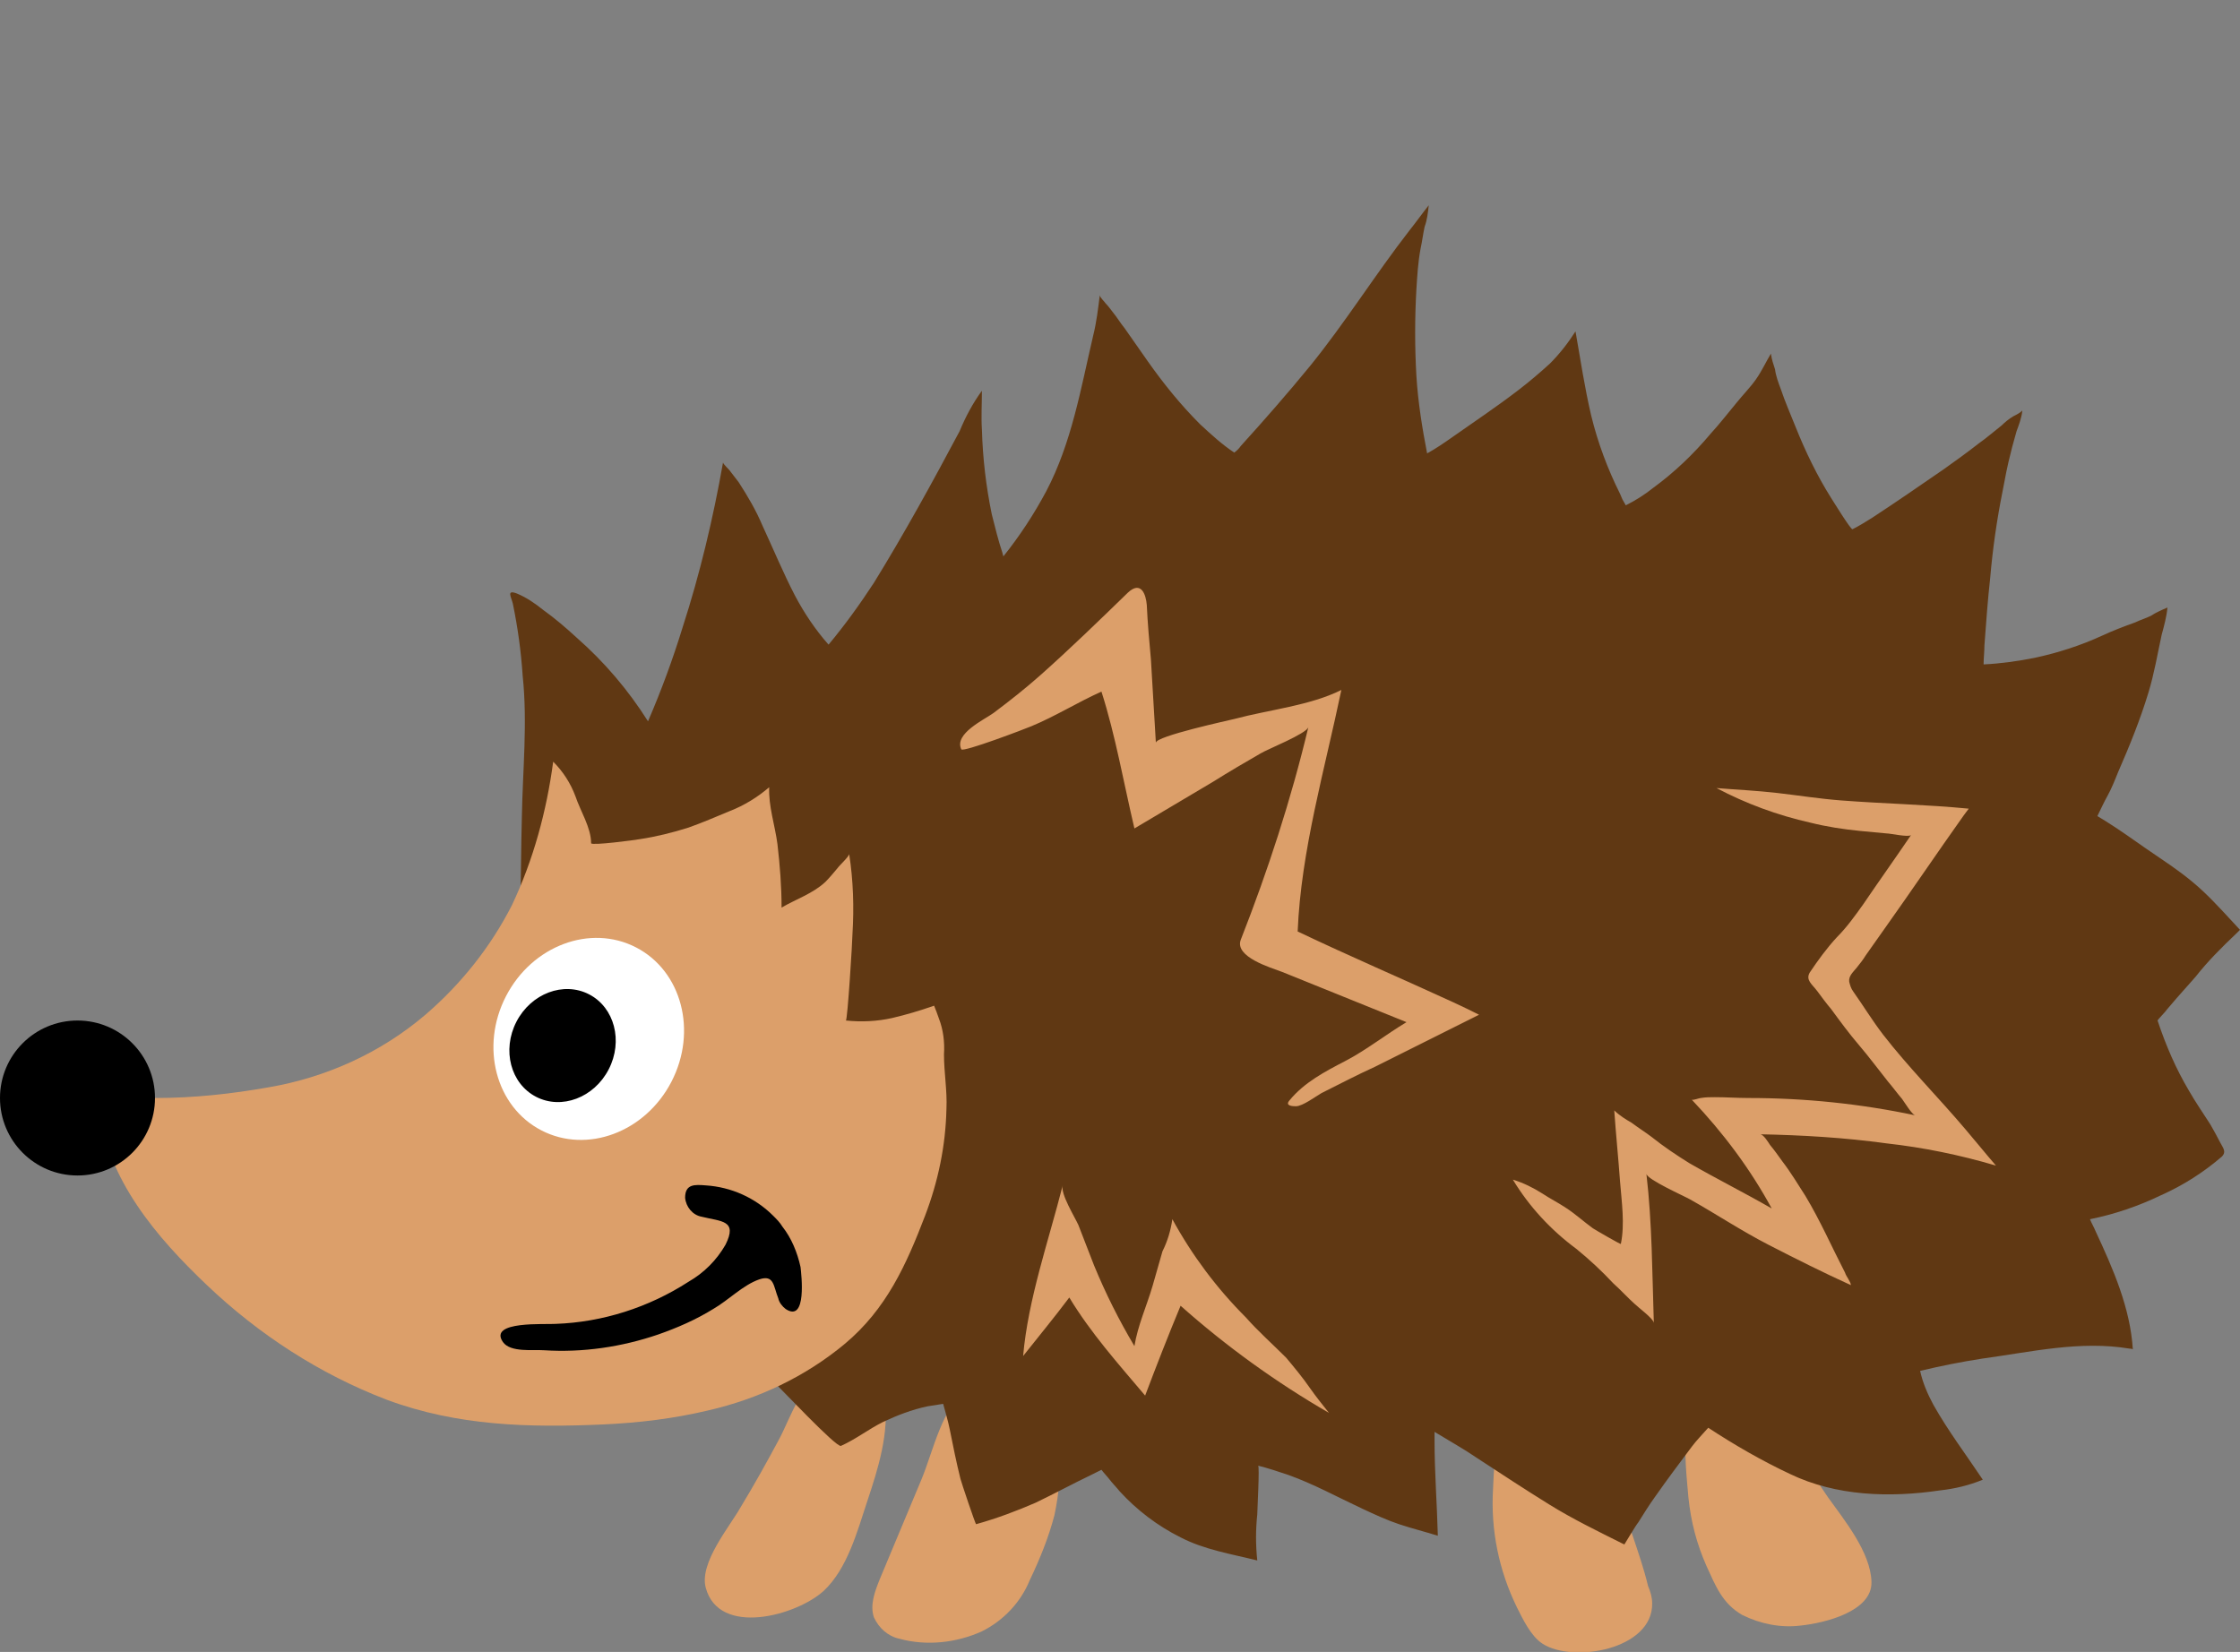 <?xml version="1.0" encoding="utf-8"?>
<!-- Generator: Adobe Illustrator 26.3.1, SVG Export Plug-In . SVG Version: 6.00 Build 0)  -->
<svg version="1.1" id="Layer_1" xmlns="http://www.w3.org/2000/svg" xmlns:xlink="http://www.w3.org/1999/xlink" x="0px" y="0px"
	 viewBox="0 0 271.7 200.4" style="enable-background:new 0 0 271.7 200.4;" xml:space="preserve">
<rect x="0" y="0" width="271.7" height="200.4" fill="#808080" stroke="none"/>
<style type="text/css">
	.st0{fill:#DC9F6A;}
	.st1{fill:#603813;}
	.st2{fill:#FFFFFF;}
</style>
<g id="Layer_2_1_">
	<g id="Слой_1">
		<path class="st0" d="M107.3,169.6c-0.5-2.9-4.8-3.3-7.1-2.8c-3,0.7-4.3,5.2-5.7,7.8c-1.5,2.8-3,5.5-4.7,8.3
			c-1.3,2.3-5,6.7-4.2,9.7c1.6,6,11,3.4,14.3,0.4c2.9-2.7,4.1-7.3,5.3-10.9C106.5,178.2,107.9,173.8,107.3,169.6z"/>
		<path class="st0" d="M124.8,167.6c-2.2-1.9-5.4-0.6-7.4,0.8c-3.1,2.2-4.2,7.6-5.6,11c-1.7,4.1-3.4,8.1-5.1,12.2
			c-0.6,1.5-1.2,3.1-0.7,4.6c0.6,1.3,1.7,2.3,3.1,2.6c3.3,0.9,6.9,0.5,10-0.9c2.6-1.3,4.7-3.5,5.8-6.2c1.2-2.5,2.3-5.2,3-7.9
			C129,178.6,129.2,171.6,124.8,167.6z"/>
		<path class="st0" d="M198,186.2c-0.7-2-1.3-4-1.9-6c-1-3.7-1.3-7.6-2.8-11.2c-1.4-3.4-6.6-3.7-8.8-1.1c-3,3.6-3.2,8.2-3.4,12.7
			c-0.3,5,0.7,9.9,2.9,14.4c0.7,1.4,1.7,3.5,3.1,4.4c3.7,2.4,13.4,0.7,13.3-4.9c0-0.7-0.2-1.4-0.5-2.1
			C199.4,190.3,198.7,188.3,198,186.2z"/>
		<path class="st0" d="M221.7,181.6c-2.1-3-3.8-6.1-5.2-9.5c-0.4-1.5-1-2.9-1.7-4.3c-1.6-2-3.9-2.2-6.2-1
			c-5.3,2.6-4.2,10.1-3.8,14.9c0.3,2.9,1,5.6,2.2,8.3c1.1,2.4,1.9,4.5,4.3,5.9c2.2,1.1,4.7,1.6,7.1,1.3c2.9-0.3,8.7-1.7,8.6-5.3
			S223.7,184.4,221.7,181.6z"/>
		<path class="st1" d="M271.3,113.2l0.4-0.4c-1.5-1.6-2.9-3.2-4.5-4.7s-3.4-2.8-5.2-4c-2.4-1.6-4.9-3.5-7.6-5.1
			c0.4-0.8,0.8-1.7,1.2-2.4c0.5-0.9,0.9-1.9,1.3-2.9c1.4-3.2,2.7-6.4,3.7-9.7c0.7-2.3,1.1-4.7,1.6-7c0.3-1.1,0.6-2.2,0.7-3.3
			c-0.7,0.3-1.4,0.6-2,1c-0.6,0.3-1.3,0.5-1.9,0.8c-1.4,0.5-2.7,1-4,1.6c-2.6,1.2-5.4,2.1-8.2,2.7c-2,0.4-4.1,0.7-6.2,0.8
			c0-0.8,0.1-1.5,0.1-2.3c0.2-2.7,0.4-5.5,0.7-8.2c0.3-3.5,0.8-7,1.5-10.5c0.3-1.6,0.6-3.2,1-4.7c0.2-0.9,0.5-1.8,0.7-2.6
			c0.3-0.8,0.6-1.6,0.7-2.5c-0.3,0.3-0.7,0.5-1.1,0.7c-0.5,0.3-1,0.7-1.4,1.1c-0.9,0.7-1.8,1.5-2.8,2.2c-1.4,1.1-2.8,2.1-4.2,3.1
			c-2.9,2-5.8,4-8.7,5.9c-0.8,0.5-1.6,1-2.4,1.4c-0.2,0.1-2.4-3.5-2.6-3.8c-1.7-2.7-3.1-5.6-4.3-8.6c-0.6-1.5-1.3-3.1-1.8-4.6
			c-0.3-0.8-0.6-1.6-0.7-2.4c-0.2-0.6-0.4-1.2-0.5-1.9c-0.6,1-1.1,2.1-1.8,3.1s-1.6,1.9-2.4,2.9c-1,1.2-2,2.5-3.1,3.7
			c-2.1,2.5-4.4,4.7-7,6.6c-1,0.8-2.1,1.5-3.3,2.1c-0.1-0.2-0.3-0.5-0.4-0.7s-0.2-0.5-0.3-0.7c-1.5-3-2.7-6.2-3.5-9.5
			c-0.8-3.4-1.3-6.8-1.9-10.2c-0.9,1.4-1.9,2.7-3.1,3.9c-1.2,1.1-2.5,2.2-3.8,3.2c-2.6,2-5.3,3.8-8,5.7c-1,0.7-2,1.4-3.1,2
			c-0.6-3.1-1.1-6.2-1.3-9.4c-0.2-3.5-0.2-7,0-10.5c0.1-1.6,0.2-3.3,0.5-4.9c0.2-0.9,0.3-1.8,0.5-2.7c0.3-0.8,0.4-1.7,0.5-2.6
			c-0.8,1-1.5,2-2.3,3c-4.2,5.4-7.8,11.2-12.1,16.5c-2.7,3.3-5.5,6.5-8.4,9.7c-0.2,0.3-0.5,0.6-0.8,0.8c-1.5-1-2.8-2.2-4.1-3.4
			l-0.1-0.1c-2.3-2.3-4.4-4.9-6.3-7.6c-0.9-1.3-1.9-2.7-2.8-4c-0.5-0.6-0.9-1.3-1.4-1.9c-0.3-0.4-0.6-0.8-0.9-1.1
			c-0.1-0.2-0.7-0.7-0.7-1c-0.2,1.6-0.4,3.3-0.8,4.9c-1.5,6.4-2.6,13-5.7,18.9c-1.5,2.8-3.2,5.4-5.2,7.9c0-0.1-0.1-0.3-0.1-0.4
			c-0.5-1.5-0.9-3.1-1.3-4.7c-0.7-3.4-1.1-6.8-1.2-10.3c-0.1-1.5,0-3.1,0-4.7c-1.1,1.5-2,3.2-2.7,4.9c-3.3,6.2-6.7,12.4-10.4,18.4
			c-1.7,2.6-3.5,5.1-5.5,7.5c-1.6-1.8-3-3.9-4.1-6c-1.4-2.7-2.6-5.6-3.9-8.4c-0.8-1.9-1.8-3.6-2.9-5.3c-0.3-0.4-0.7-0.9-1-1.3
			c-0.1-0.2-0.9-0.9-0.9-1.1c-1.2,6.8-2.8,13.5-4.9,20c-1.2,3.9-2.6,7.7-4.2,11.4c-2.4-3.8-5.3-7.2-8.6-10.1
			c-1.3-1.2-2.7-2.4-4.1-3.4c-1-0.8-2-1.5-3.2-2c-1.3-0.5-0.7,0.4-0.5,1.2c0.6,2.9,1,5.8,1.2,8.8c0.6,5.7,0,11.4-0.1,17.1
			c-0.1,3.7-0.1,7.4-0.2,11c-0.1,1.7-0.1,3.3,0.1,5l0.9,4.8c1.4,6.5,3.8,12.8,7,18.7c3.9,7.3,8.7,14,14.2,20.1c2.7,3,5.5,6,8.4,8.8
			c0.8,0.7,7.7,8.1,8.3,7.9c1.8-0.8,3.3-2,5.1-2.9c1.7-0.8,3.5-1.5,5.4-1.9c0.6-0.1,1.2-0.2,1.9-0.3c0.3,1.1,0.6,2.1,0.8,3.1
			c0.4,2,0.8,4,1.3,6c0.1,0.4,1.8,5.5,1.9,5.5c2.5-0.7,4.9-1.6,7.2-2.6c2.3-1.1,4.5-2.3,6.8-3.4l1.2-0.6c0.3,0.4,0.7,0.8,1,1.2
			s0.8,0.9,1.2,1.4c2.1,2.3,4.6,4.2,7.4,5.6c2.9,1.5,6.1,2,9.3,2.8c-0.2-1.9-0.2-3.7,0-5.6c0-0.5,0.3-5.9,0.1-5.9
			c1.2,0.3,2.4,0.7,3.6,1.1c3.1,1.1,6,2.7,9,4.1c1.5,0.7,3,1.4,4.5,1.9s3.1,0.9,4.7,1.4c-0.1-3.9-0.4-7.7-0.4-11.6v-1
			c1.8,1.1,3.6,2.1,5.2,3.2c2.9,1.9,5.8,3.8,8.7,5.6s6,3.3,9,4.8c0.1,0,0.1,0,0.1,0.1l0,0c0,0,1.5-2.5,1.7-2.7
			c0.7-1.1,1.3-2.1,2.1-3.2c1.4-2,2.9-4,4.4-6c0.6-0.8,1.3-1.5,2-2.3c3.2,2.1,6.5,4,9.9,5.6c5.6,2.7,12.1,2.9,18.2,2
			c1.8-0.2,3.5-0.6,5.2-1.3c-2-3-4.2-5.9-6-9.1c-0.7-1.3-1.3-2.7-1.6-4.1c2.5-0.6,5-1.1,7.6-1.5c5.9-0.8,11.8-2.2,17.8-1.2
			c0.1,0,0.3,0,0.4,0.1c-0.3-5-2.4-9.8-4.5-14.3c-0.2-0.5-0.5-1-0.7-1.5c3-0.6,5.9-1.6,8.6-2.9c2.7-1.2,5.2-2.8,7.4-4.7
			c0.6-0.6,0.1-1.1-0.2-1.7s-0.8-1.5-1.2-2.2c-0.9-1.4-1.8-2.7-2.6-4.1c-1.6-2.7-2.8-5.5-3.8-8.5c0-0.1,1-1.1,1.1-1.3
			c0.4-0.5,0.8-0.9,1.2-1.4l2.3-2.6C267.8,116.6,269.5,114.9,271.3,113.2z"/>
		<path class="st0" d="M113.9,123.6c-0.2-0.6-0.4-1.1-0.6-1.6c-1.7,0.6-3.4,1.1-5.1,1.5c-1.8,0.4-3.7,0.5-5.6,0.3
			c0.2,0,0.8-9.7,0.8-10.5c0.2-3.2,0.1-6.5-0.4-9.7c0,0.3-1.2,1.4-1.4,1.7c-0.5,0.6-1,1.2-1.5,1.7c-1.5,1.4-3.6,2.1-5.3,3.1
			c0-2.6-0.2-5.1-0.5-7.7c-0.3-2.3-1.1-4.6-1-6.9c-1.4,1.2-3,2.2-4.8,2.9c-1.7,0.7-3.3,1.4-5,2c-1.9,0.6-3.9,1.1-5.9,1.4
			c-0.5,0.1-5.8,0.8-5.9,0.5c0-1.9-1.3-3.9-1.9-5.7c-0.6-1.6-1.5-3-2.7-4.2c-0.8,6-2.4,11.9-5,17.4c-2.6,5.1-6.2,9.6-10.5,13.3
			c-5.4,4.6-12,7.6-19,8.8c-4.5,0.8-9.1,1.3-13.7,1.3c-1.7,0-7.3-2.6-6.9,1.2c1,8.7,7,15.7,13.1,21.5c6.3,6,13.7,10.8,21.8,13.9
			c8.6,3.2,17.3,3.4,26.3,3c4.3-0.2,8.5-0.7,12.7-1.7c6.1-1.4,11.8-4.1,16.6-8.1c5-4.2,7.4-9.5,9.7-15.5c1.6-4.2,2.5-8.5,2.6-13
			c0.1-2.2-0.3-4.4-0.3-6.6C114.6,126.4,114.4,124.9,113.9,123.6z"/>
		<circle cx="9.4" cy="133.2" r="9.4"/>
		
			<ellipse transform="matrix(0.459 -0.888 0.888 0.459 -73.295 131.689)" class="st2" cx="71.5" cy="126" rx="12.5" ry="11.3"/>
		<ellipse transform="matrix(0.459 -0.888 0.888 0.459 -75.713 129.287)" cx="68.3" cy="126.8" rx="7" ry="6.3"/>
		<path d="M94.9,148.8c-0.3-0.5-0.7-0.9-1.1-1.3c-2.2-2.2-5.1-3.5-8.2-3.7c-1.3-0.1-2.5-0.2-2.5,1.5c0.1,1.1,0.9,2.1,2,2.3
			c2.4,0.6,4.4,0.4,2.9,3.4c-1.1,1.9-2.6,3.4-4.5,4.5c-4.8,3.1-10.4,4.9-16.1,5.1c-1.2,0.1-8.2-0.4-6.4,2.2c0.9,1.3,3.7,0.9,5,1
			c4.7,0.3,9.4-0.4,13.8-1.9c2.3-0.8,4.6-1.8,6.7-3.1c1.9-1.1,3.6-2.9,5.6-3.6c1.8-0.6,1.7,0.8,2.3,2.3c0.1,0.5,0.5,1,0.9,1.3
			c2.6,1.7,1.9-4.2,1.8-5.1C96.7,151.9,96,150.2,94.9,148.8z"/>
		<path class="st0" d="M158.9,168.4c-0.9-1.3-1.9-2.5-2.9-3.7c-1.6-1.6-3.4-3.2-4.9-4.9c-3.5-3.5-6.5-7.5-8.9-11.9
			c-0.2,1.4-0.6,2.7-1.2,3.9l-1.2,4.2c-0.7,2.4-1.8,4.8-2.2,7.3c-1.9-3.2-3.5-6.4-4.9-9.8c-0.6-1.6-1.3-3.3-1.9-4.9
			c-0.4-0.9-2.2-3.8-1.9-4.8c-1.7,6.7-4.2,13.8-4.8,20.7c1.9-2.4,3.8-4.7,5.6-7.1c2.6,4.3,5.9,8,9.2,11.9c1.4-3.7,2.8-7.3,4.3-10.9
			c5.5,4.9,11.6,9.3,18,13C160.4,170.4,159.6,169.4,158.9,168.4z"/>
		<path class="st0" d="M176.3,121.6c-6.3-2.9-12.6-5.6-18.9-8.6c0.4-9.8,3.3-19.7,5.3-29.3c-3.8,1.9-8.8,2.4-12.9,3.5
			c-0.8,0.2-9.6,2.1-9.6,2.9c-0.2-3.4-0.4-6.7-0.6-10.1c-0.2-2.2-0.4-4.4-0.5-6.6c-0.1-1.3-0.7-3-2.3-1.5c-3.5,3.4-7,6.8-10.6,10
			c-1.8,1.6-3.7,3.1-5.7,4.6c-1.1,0.8-4.8,2.5-3.9,4.4c0.2,0.4,7.8-2.5,8.5-2.8c2.9-1.2,5.6-2.9,8.5-4.2c1.7,5.3,2.7,11.1,4,16.6
			l9.6-5.7c1.9-1.2,3.8-2.3,5.7-3.4c0.8-0.5,5.6-2.4,5.8-3.2c-2.1,8.8-4.9,17.4-8.2,25.8c-0.8,2.1,3.7,3.4,5,3.9
			c5,2,10.1,4.1,15.1,6.1c-2.5,1.5-4.9,3.4-7.4,4.7c-2.5,1.3-5,2.6-6.8,4.8c-0.6,0.7,0.5,0.7,0.8,0.7c0.8,0,2.4-1.2,3.1-1.6
			c2.2-1.1,4.3-2.2,6.5-3.2l12.6-6.3C178.4,122.6,177.4,122.1,176.3,121.6z"/>
		<path class="st0" d="M238.4,137c-3.3-3.9-6.9-7.5-10-11.5c-1.3-1.7-2.4-3.5-3.6-5.2c-0.3-0.4-0.4-0.8-0.5-1.2
			c-0.1-0.7,0.5-1.2,0.9-1.7s0.8-1,1.1-1.5c0.8-1.1,1.6-2.3,2.4-3.4c3.2-4.5,6.3-9.1,9.5-13.6c0.2-0.3,0.4-0.5,0.6-0.8
			c-5.1-0.5-10.3-0.6-15.5-1c-2.6-0.2-5.1-0.6-7.7-0.9s-5-0.4-7.4-0.6c3.6,1.9,7.4,3.3,11.4,4.2c2,0.5,4,0.8,6,1l3.2,0.3
			c0.5,0,2.7,0.5,3,0.2c-1.9,2.8-3.9,5.6-5.8,8.4c-1,1.4-2,2.8-3.2,4c-1.2,1.3-2.3,2.8-3.3,4.3c-0.5,0.9,0.3,1.4,0.9,2.2
			s1.1,1.5,1.7,2.2c1.1,1.5,2.2,3,3.4,4.4c1.2,1.4,2.3,2.9,3.5,4.4c0.6,0.7,1.1,1.4,1.7,2.1c0.3,0.4,1.2,1.9,1.6,2
			c-6.6-1.4-13.4-2.1-20.2-2.1c-1.4,0-2.7-0.1-4.1-0.1c-0.6,0-1.1,0-1.7,0.1c-0.2,0-0.9,0.3-1.1,0.2c3.8,4,7.1,8.4,9.7,13.2
			c-3.3-1.9-6.7-3.6-10-5.5c-1.6-1-3.1-2-4.6-3.2c-0.8-0.6-1.6-1.1-2.4-1.7c-0.7-0.4-1.5-0.9-2.1-1.5c0.2,2.9,0.5,5.8,0.7,8.6
			c0.2,2.5,0.6,5.2,0.1,7.6c0,0.1-3.1-1.7-3.4-1.9c-1.1-0.8-2.2-1.8-3.3-2.5c-0.9-0.6-1.9-1.1-2.8-1.7c-1.1-0.7-2.3-1.3-3.6-1.7
			c2,3.3,4.6,6.1,7.7,8.4c1.6,1.3,3.1,2.7,4.5,4.2c0.9,0.8,1.7,1.7,2.6,2.5c0.4,0.4,2.3,1.8,2.3,2.3c-0.2-6.1-0.2-12.1-0.9-18.1
			c0.1,0.7,4.6,2.7,5.3,3.1c3.2,1.8,6.2,3.8,9.5,5.5s6.7,3.4,10,4.9c0-0.4-0.6-1.1-0.7-1.5c-1.6-3.1-3-6.3-4.8-9.3
			c-0.9-1.4-1.8-2.9-2.8-4.2c-0.5-0.7-1-1.4-1.5-2c-0.2-0.3-0.8-1.3-1.2-1.3c5.1,0.1,10.2,0.4,15.3,1.1c4.5,0.5,8.9,1.4,13.3,2.7
			C240.8,139.9,239.6,138.4,238.4,137z"/>
	</g>
</g>
</svg>
